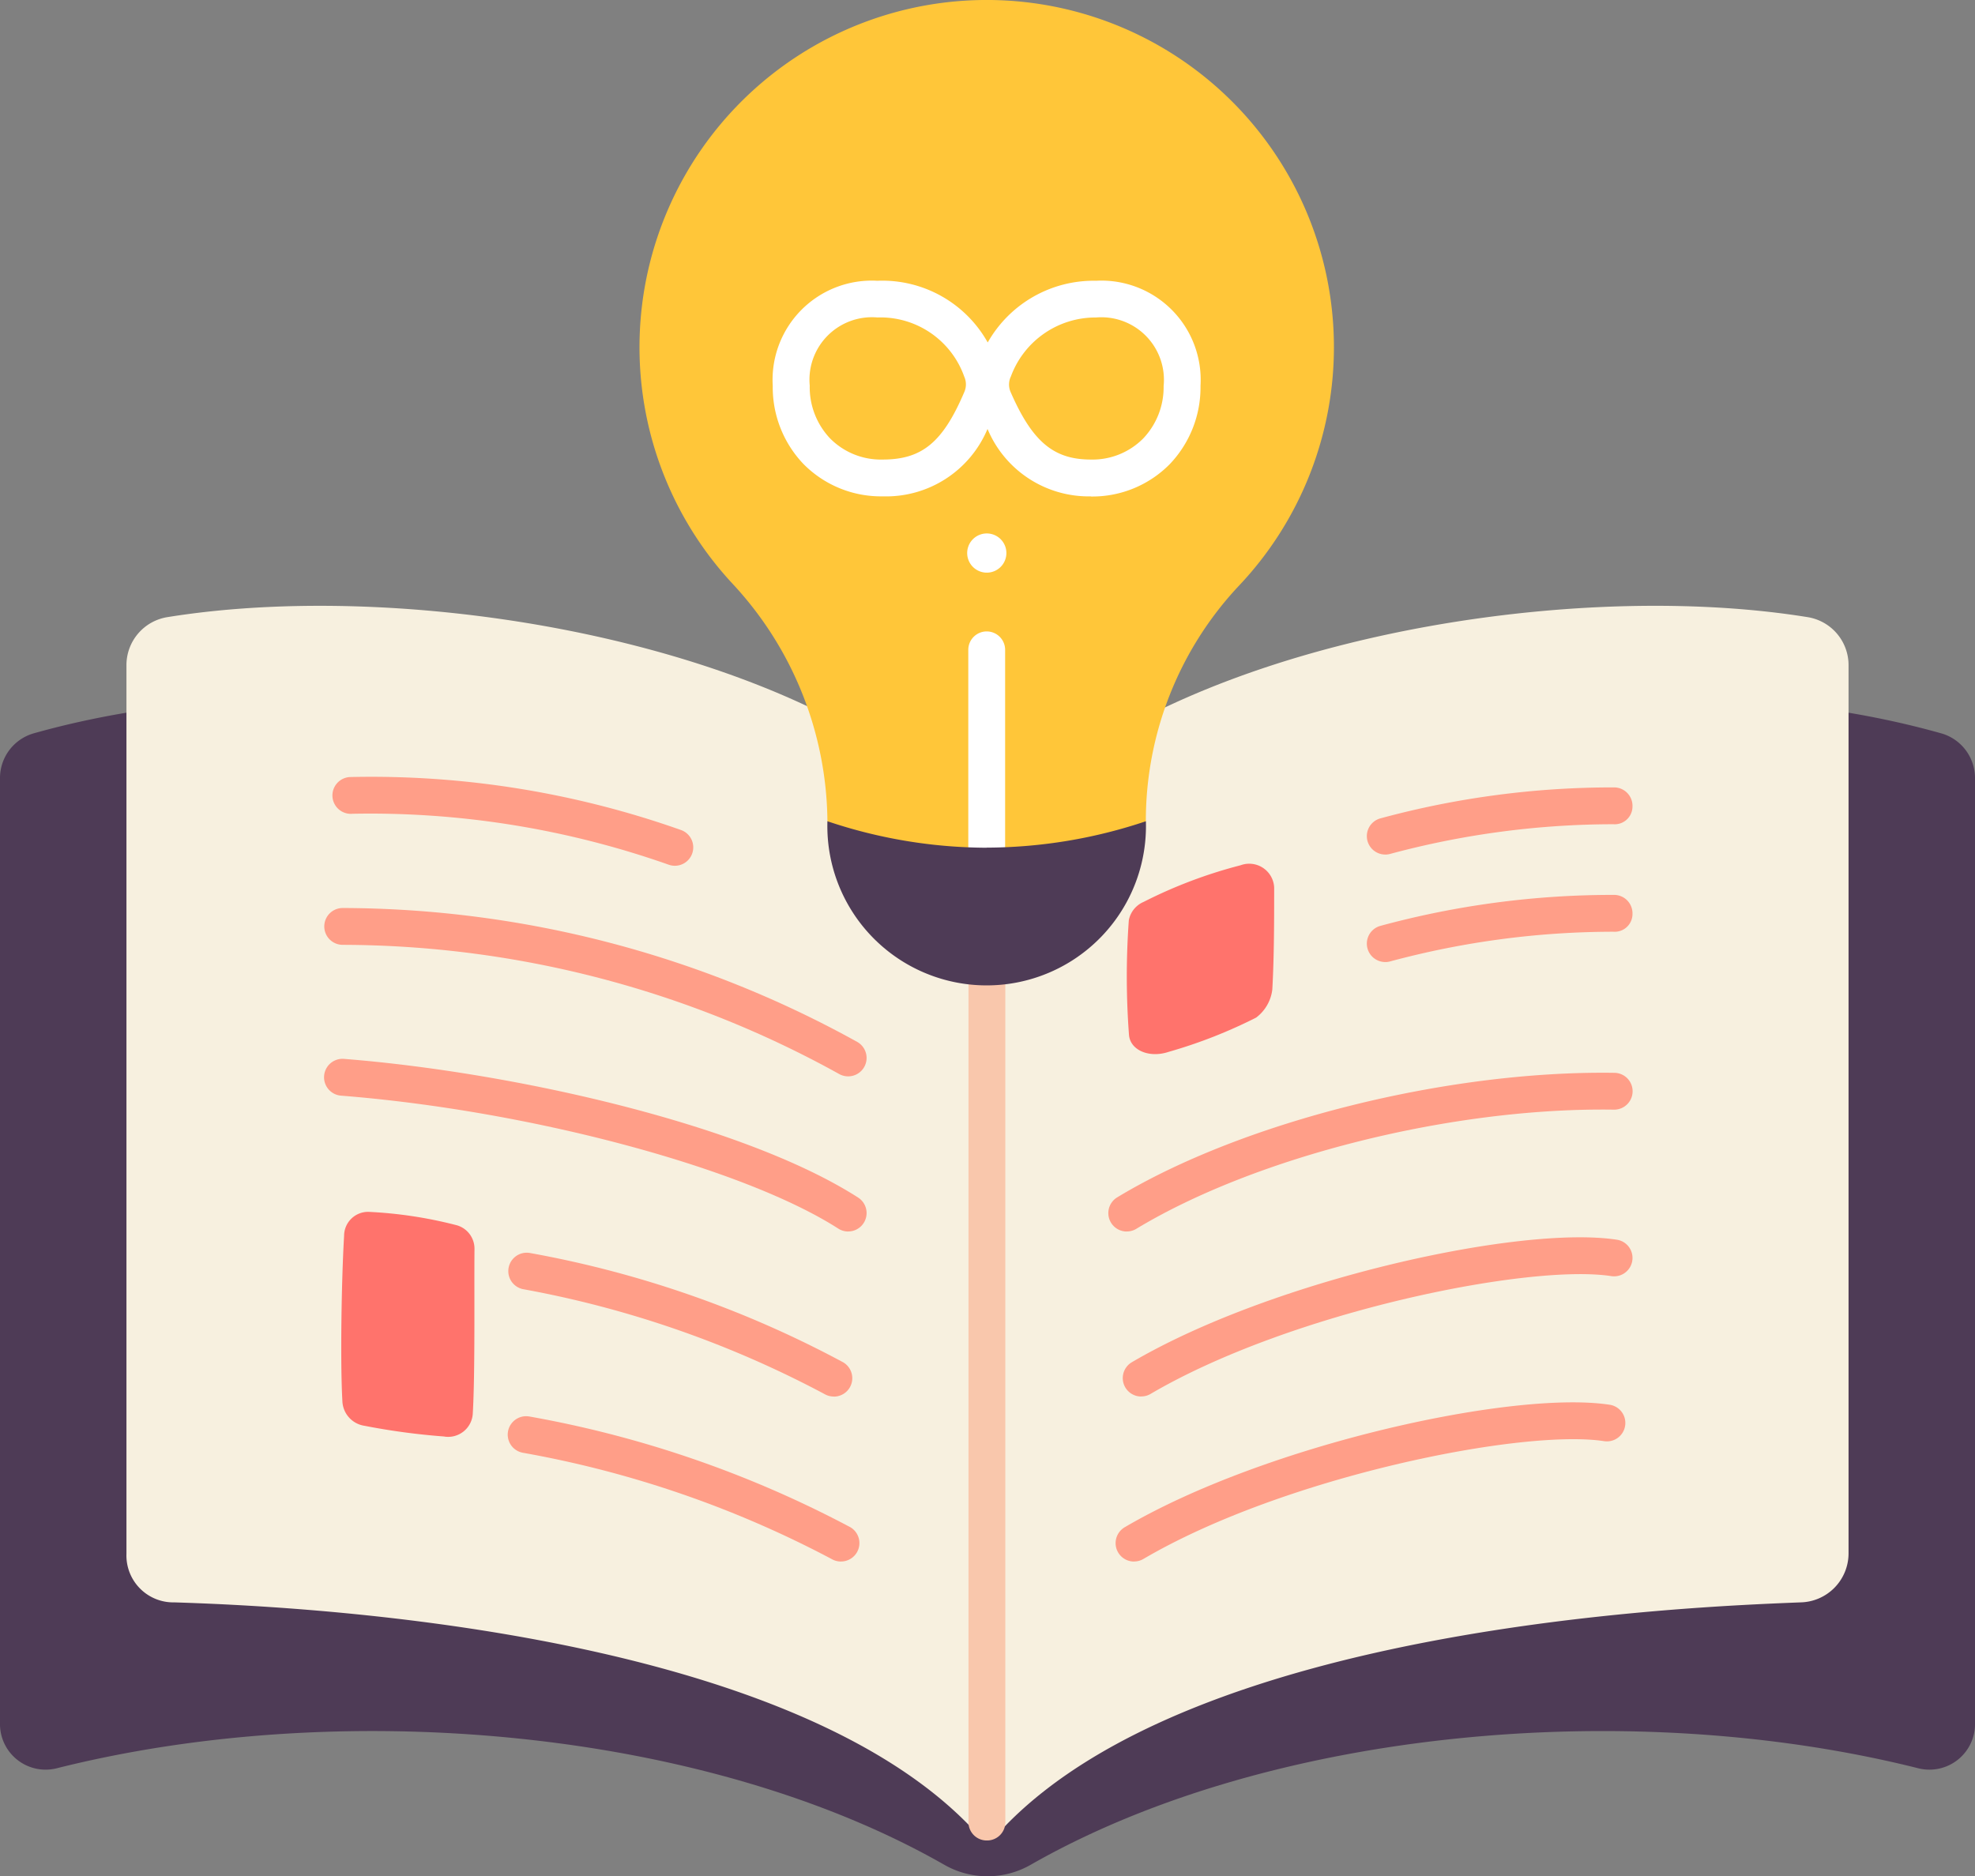 <svg xmlns="http://www.w3.org/2000/svg" xmlns:xlink="http://www.w3.org/1999/xlink" width="80" height="76.01" viewBox="0 0 80 76.01"><rect x="0" y="0" width="80" height="76.01" fill="#808080" stroke="none"/><defs><clipPath id="clip-path"><rect id="Rectangle_8253" data-name="Rectangle 8253" width="80" height="76.01" fill="none"></rect></clipPath></defs><g id="Group_7912" data-name="Group 7912" transform="translate(-336 -1096)"><g id="Group_7911" data-name="Group 7911" transform="translate(336 1096)"><g id="Group_7910" data-name="Group 7910" transform="translate(0 0)" clip-path="url(#clip-path)"><path id="Path_14099" data-name="Path 14099" d="M1.316,39.354A1.884,1.884,0,0,0,0,41.19V79.424a1.848,1.848,0,0,0,2.269,1.849c11.619-2.927,26.339-1.605,35.976,3.9a3.524,3.524,0,0,0,3.509,0c9.637-5.505,24.358-6.826,35.977-3.9A1.847,1.847,0,0,0,80,79.424V41.19a1.884,1.884,0,0,0-1.316-1.836C66.209,35.816,49.776,39.181,40,45.541c-9.777-6.361-26.208-9.725-38.684-6.188" transform="translate(0 -9.63)" fill="#4e3b56"></path><path id="Path_14100" data-name="Path 14100" d="M74.975,33.358c-10.29-1.664-26.093,1.207-32.5,8.156a.991.991,0,0,1-1.465,0C34.6,34.565,18.8,31.695,8.513,33.358a1.97,1.97,0,0,0-1.647,1.951V71.3a1.9,1.9,0,0,0,1.945,1.97c4.379.14,24.332.944,32.2,9.043a1.01,1.01,0,0,0,1.455.01c7.851-8.1,27.648-8.872,32.21-9.053a1.987,1.987,0,0,0,1.946-1.97V35.309a1.97,1.97,0,0,0-1.647-1.951" transform="translate(-1.744 -8.355)" fill="#f7f0df"></path><path id="Path_14101" data-name="Path 14101" d="M66.424,53.14a19.974,19.974,0,0,1-3.557,1.393c-.786.26-1.56-.072-1.6-.705a31.662,31.662,0,0,1-.005-4.634,1.017,1.017,0,0,1,.6-.739,19.237,19.237,0,0,1,3.924-1.483,1.012,1.012,0,0,1,1.363.9c0,1.265,0,2.79-.075,4.13a1.67,1.67,0,0,1-.652,1.138" transform="translate(-15.537 -11.918)" fill="#ff736c"></path><path id="Path_14102" data-name="Path 14102" d="M22.71,74.907a27.58,27.58,0,0,1-3.234-.434,1.051,1.051,0,0,1-.9-.994c-.093-1.661-.031-5.035.069-6.7a.972.972,0,0,1,.986-.974,17.461,17.461,0,0,1,3.589.546.989.989,0,0,1,.707.971c-.017,1.663.028,4.987-.069,6.651a1,1,0,0,1-1.152.936" transform="translate(-4.707 -16.711)" fill="#ff736c"></path><path id="Path_14103" data-name="Path 14103" d="M74.959,45.474a.746.746,0,0,1-.184-1.469,35.91,35.91,0,0,1,9.477-1.251.747.747,0,0,1,.721.771.72.72,0,0,1-.771.721,34.9,34.9,0,0,0-9.058,1.206.753.753,0,0,1-.185.023" transform="translate(-18.847 -10.855)" fill="#ff9e88"></path><path id="Path_14104" data-name="Path 14104" d="M74.959,51.311a.746.746,0,0,1-.184-1.469,35.852,35.852,0,0,1,9.477-1.251.747.747,0,0,1,.721.771.719.719,0,0,1-.771.721,34.848,34.848,0,0,0-9.058,1.206.753.753,0,0,1-.185.023" transform="translate(-18.847 -12.337)" fill="#ff9e88"></path><path id="Path_14105" data-name="Path 14105" d="M60.927,64.686A.746.746,0,0,1,60.54,63.3c5.07-3.064,13.368-5.144,20.133-5.043a.746.746,0,0,1-.01,1.492h-.01c-6.535-.1-14.487,1.895-19.341,4.827a.735.735,0,0,1-.385.108" transform="translate(-15.283 -14.795)" fill="#ff9e88"></path><path id="Path_14106" data-name="Path 14106" d="M61.706,73.639a.746.746,0,0,1-.378-1.389c5.7-3.347,15.737-5.562,19.647-4.963a.746.746,0,0,1-.227,1.475c-3.3-.51-12.97,1.432-18.665,4.774a.737.737,0,0,1-.377.1" transform="translate(-15.481 -17.064)" fill="#ff9e88"></path><path id="Path_14107" data-name="Path 14107" d="M61.317,82.6a.746.746,0,0,1-.378-1.389c5.7-3.347,15.734-5.561,19.647-4.963a.746.746,0,0,1-.227,1.475c-3.3-.507-12.969,1.431-18.665,4.774a.737.737,0,0,1-.377.1" transform="translate(-15.382 -19.339)" fill="#ff9e88"></path><path id="Path_14108" data-name="Path 14108" d="M38.825,64.494a.743.743,0,0,1-.4-.118c-3.847-2.469-12.506-4.784-20.14-5.386A.746.746,0,0,1,18.4,57.5c6.84.54,16.191,2.643,20.828,5.618a.746.746,0,0,1-.4,1.374" transform="translate(-4.469 -14.603)" fill="#ff9e88"></path><path id="Path_14109" data-name="Path 14109" d="M40.777,73.849a.737.737,0,0,1-.377-.1,41.929,41.929,0,0,0-12.228-4.253.746.746,0,0,1,.284-1.464,42.8,42.8,0,0,1,12.7,4.431.746.746,0,0,1-.378,1.389" transform="translate(-7.001 -17.273)" fill="#ff9e88"></path><path id="Path_14110" data-name="Path 14110" d="M41.067,82.79a.737.737,0,0,1-.377-.1,42.632,42.632,0,0,0-12.514-4.307.746.746,0,0,1,.275-1.467A44.159,44.159,0,0,1,41.445,81.4a.746.746,0,0,1-.378,1.389" transform="translate(-7.001 -19.53)" fill="#ff9e88"></path><path id="Path_14111" data-name="Path 14111" d="M62.433,44.658v0h0Z" transform="translate(-15.856 -11.341)" fill="#4e3b56"></path><path id="Path_14112" data-name="Path 14112" d="M53.331,85.89a.738.738,0,0,1-.746-.729V45.337a.746.746,0,0,1,1.492,0V85.161a.738.738,0,0,1-.746.729" transform="translate(-13.355 -11.329)" fill="#f9c7ac"></path><path id="Path_14113" data-name="Path 14113" d="M38.826,56.128a.742.742,0,0,1-.375-.1A41.666,41.666,0,0,0,18.358,50.8h-.015a.746.746,0,1,1,.015-1.492A43.218,43.218,0,0,1,39.2,54.737a.746.746,0,0,1-.376,1.391" transform="translate(-4.469 -12.523)" fill="#ff9e88"></path><path id="Path_14114" data-name="Path 14114" d="M32.041,45.766a.741.741,0,0,1-.377-.039,36.381,36.381,0,0,0-12.79-2.059.746.746,0,1,1-.1-1.488,37.62,37.62,0,0,1,13.415,2.151.746.746,0,0,1-.147,1.435" transform="translate(-4.591 -10.701)" fill="#ff9e88"></path><path id="Path_14115" data-name="Path 14115" d="M48.935,0A14.066,14.066,0,0,0,38.479,23.634a14.293,14.293,0,0,1,3.856,9.636l.2.49a14.233,14.233,0,0,0,12.326.164l.372-.651a13.91,13.91,0,0,1,3.744-9.516A14.064,14.064,0,0,0,48.935,0" transform="translate(-8.819 0)" fill="#ffc639"></path><path id="Path_14116" data-name="Path 14116" d="M53.32,43.8a.746.746,0,0,1-.746-.746V35.034a.746.746,0,0,1,1.492,0V43.05a.746.746,0,0,1-.746.746" transform="translate(-13.352 -8.708)" fill="#fff"></path><path id="Path_14117" data-name="Path 14117" d="M54.1,29.762a.794.794,0,1,1-.794-.794.794.794,0,0,1,.794.794" transform="translate(-13.335 -7.357)" fill="#fff"></path><path id="Path_14118" data-name="Path 14118" d="M54.84,23.979h-.005a4.442,4.442,0,0,1-4.178-2.732,4.455,4.455,0,0,1-4.246,2.731H46.4a4.409,4.409,0,0,1-3.2-1.312,4.5,4.5,0,0,1-1.243-3.154h0V19.5a4.02,4.02,0,0,1,4.232-4.256H46.2a4.894,4.894,0,0,1,4.465,2.5,4.931,4.931,0,0,1,4.383-2.5h.005A4.02,4.02,0,0,1,59.284,19.5a4.506,4.506,0,0,1-1.243,3.171,4.4,4.4,0,0,1-3.2,1.313M51.6,19.127a.754.754,0,0,0-.009.622c.885,2.029,1.754,2.736,3.247,2.738h0a2.886,2.886,0,0,0,2.13-.859,3.011,3.011,0,0,0,.822-2.116,2.535,2.535,0,0,0-2.739-2.78h0a3.65,3.65,0,0,0-3.45,2.395m-8.146.384a3.013,3.013,0,0,0,.822,2.117,2.89,2.89,0,0,0,2.131.859h0c1.586,0,2.437-.683,3.314-2.749a.762.762,0,0,0-.007-.607,3.6,3.6,0,0,0-3.519-2.4h0a2.531,2.531,0,0,0-2.74,2.765Z" transform="translate(-10.656 -3.87)" fill="#fff"></path><path id="Path_14119" data-name="Path 14119" d="M51.375,45.669a20.381,20.381,0,0,1-6.45-1.073,6.453,6.453,0,1,0,12.9,0,20.4,20.4,0,0,1-6.45,1.069" transform="translate(-11.409 -11.326)" fill="#4e3b56"></path></g></g></g></svg>